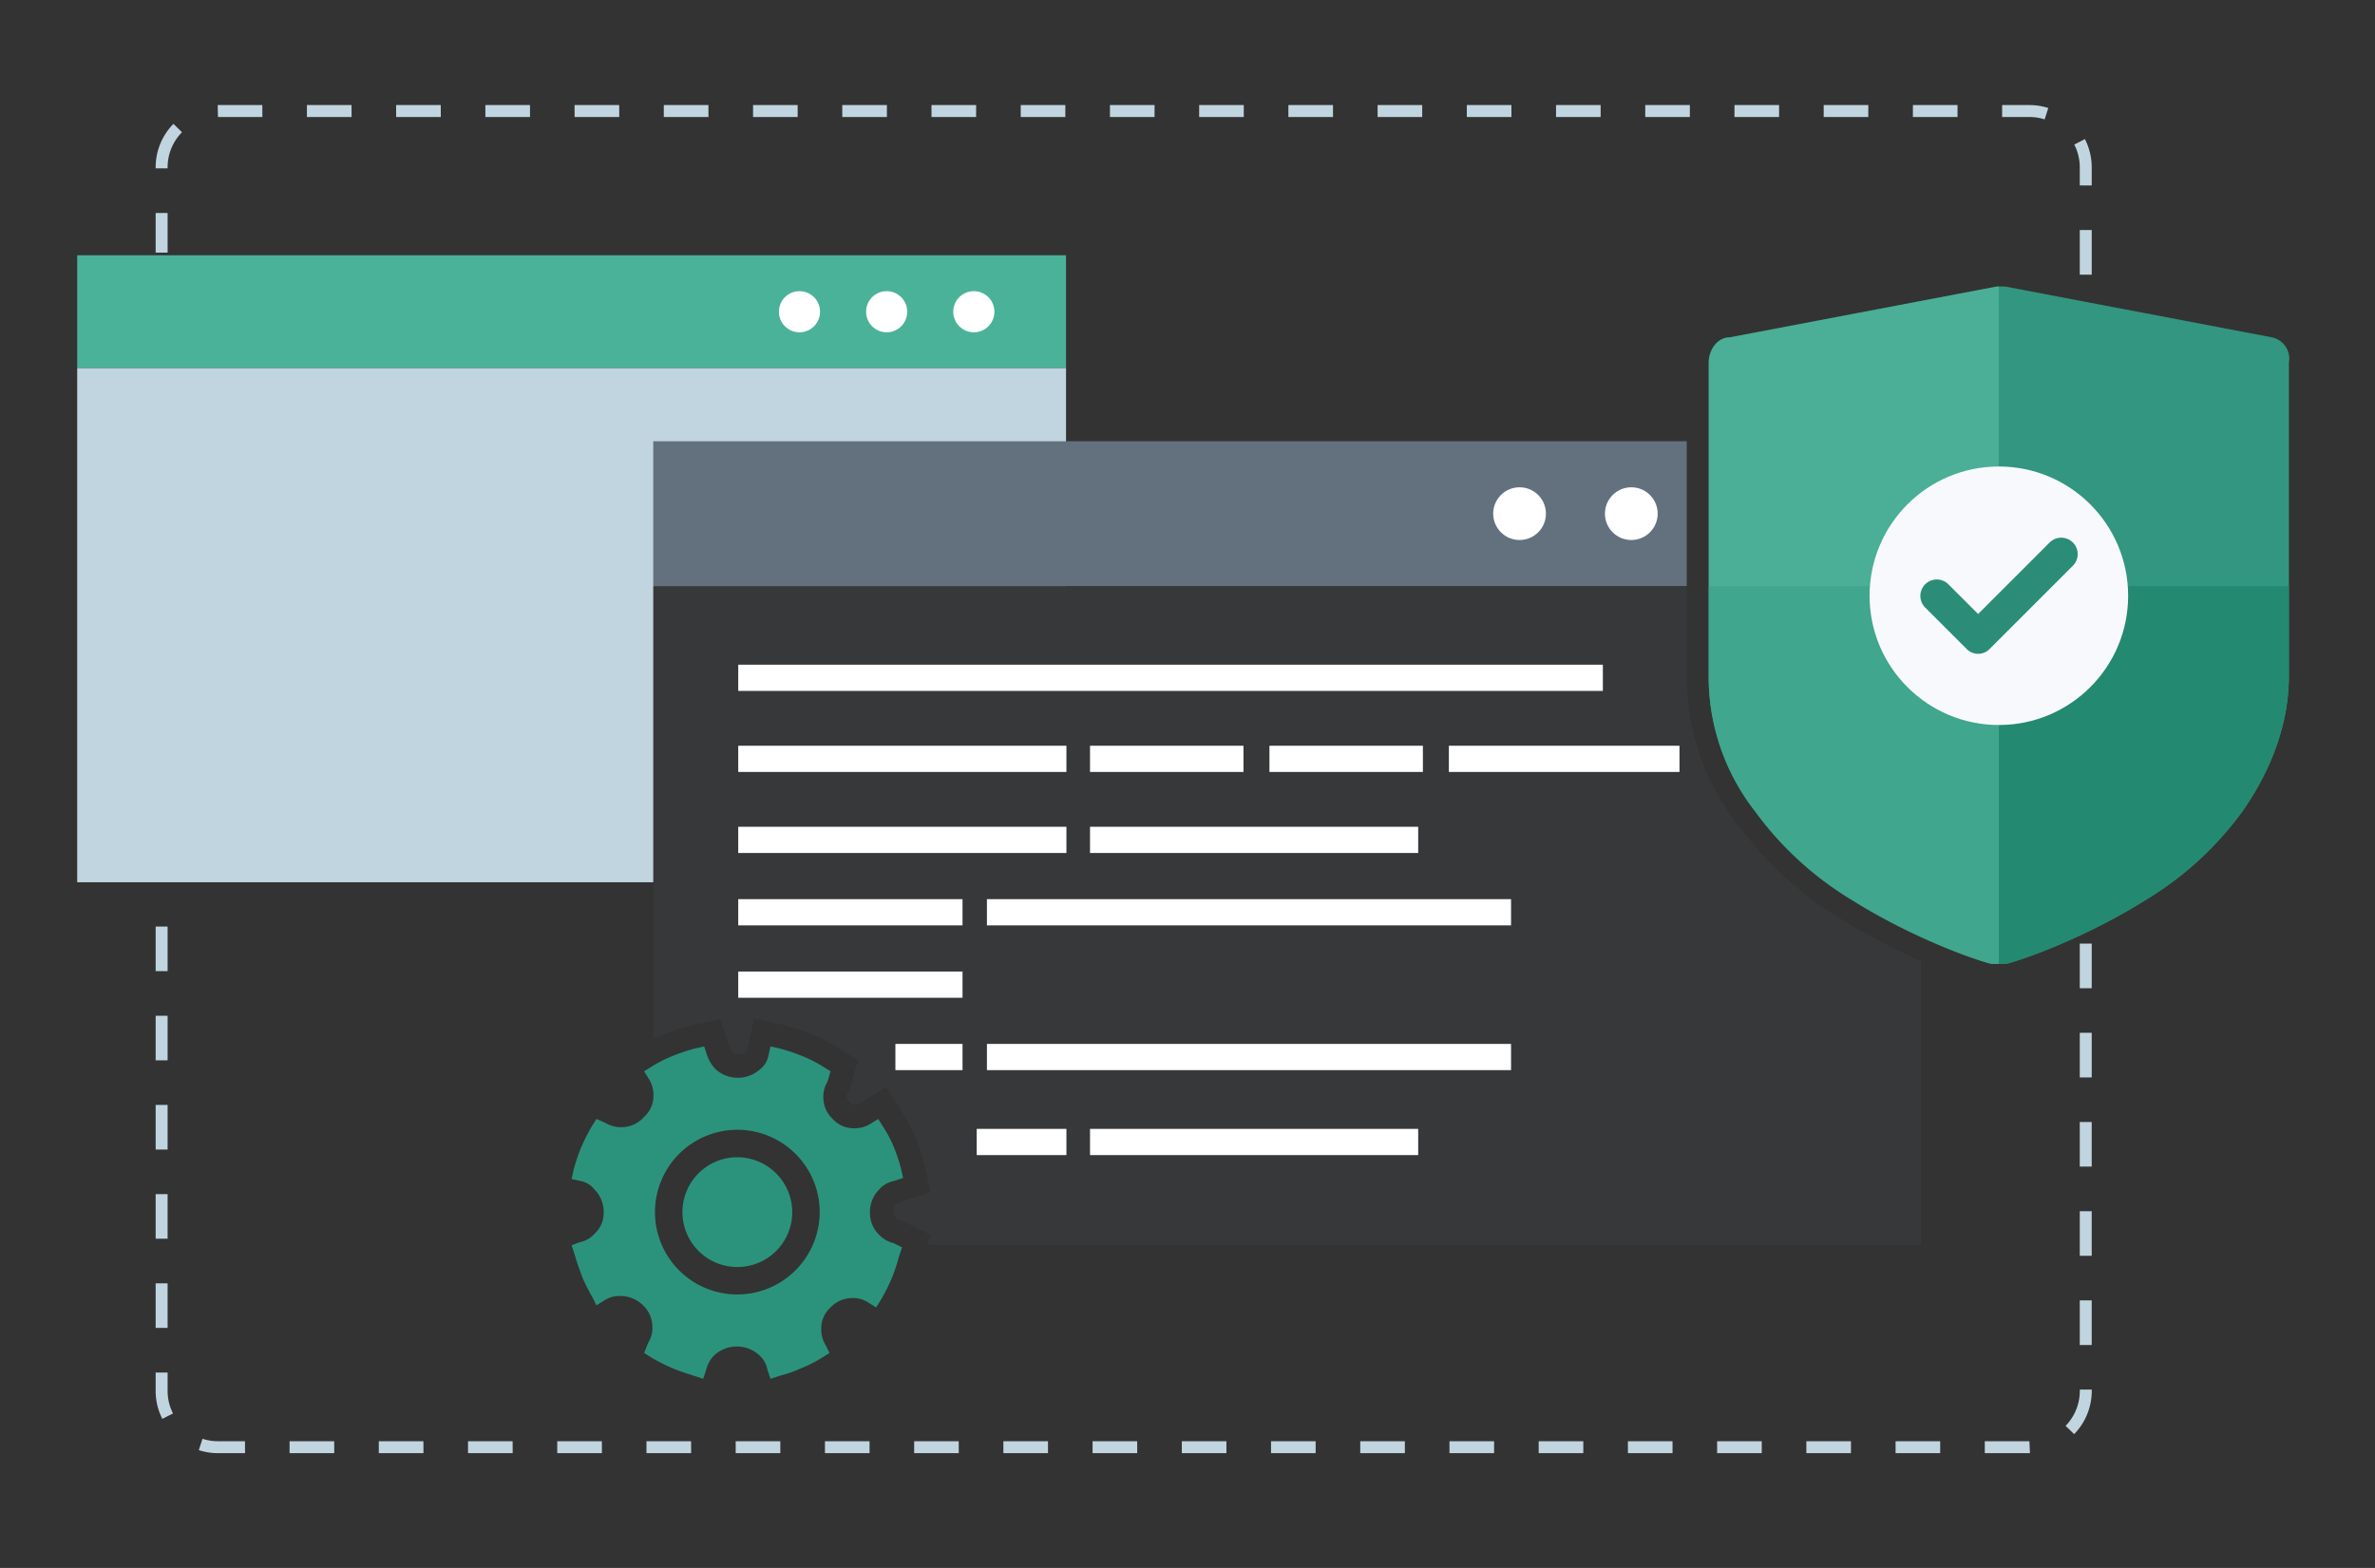 <svg id="图层_1" data-name="图层 1" xmlns="http://www.w3.org/2000/svg" viewBox="0 0 318 210"><rect x="0" y="0" width="318" height="210" fill="#333333" stroke="none"/><defs><style>.cls-1{fill:#4bb29a;}.cls-2{fill:#c1d5e0;}.cls-3{fill:#fff;}.cls-4{fill:#37383a;}.cls-5{fill:#63717f;}.cls-6{fill:#2b937c;}.cls-7{fill:#329680;}.cls-8{fill:#248971;}.cls-9{fill:#76ddc0;opacity:0.35;}.cls-10{fill:#f8f9fc;}.cls-11{fill:#2b8d78;}</style></defs><title>【页面】JumpServer数据库运维安全审计解决方案</title><rect class="cls-1" x="10.337" y="34.188" width="132.399" height="15.125"/><rect class="cls-2" x="10.337" y="49.313" width="132.399" height="68.851"/><circle class="cls-3" cx="107.046" cy="41.751" r="2.754"/><circle class="cls-3" cx="118.719" cy="41.751" r="2.754"/><circle class="cls-3" cx="130.391" cy="41.751" r="2.754"/><path class="cls-2" d="M271.799,194.627h-6.046v-1.6h5.974Zm-12.019,0H253.807v-1.6h5.974Zm-11.946,0h-5.974v-1.6h5.974Zm-11.946,0h-5.974v-1.6h5.974Zm-11.946,0h-5.974v-1.6h5.974Zm-11.946,0h-5.974v-1.6h5.974Zm-11.946,0h-5.974v-1.6h5.974Zm-11.946,0h-5.974v-1.6h5.974Zm-11.946,0h-5.974v-1.6h5.974Zm-11.946,0h-5.974v-1.6H164.21Zm-11.947,0H146.29v-1.6h5.973Zm-11.946,0h-5.973v-1.6h5.973Zm-11.946,0h-5.973v-1.6H128.37Zm-11.946,0h-5.973v-1.6h5.973Zm-11.946,0H98.505v-1.6h5.973Zm-11.946,0H86.559v-1.6h5.973Zm-11.946,0H74.613v-1.6h5.973Zm-11.946,0H62.666v-1.6H68.639Zm-11.946,0H50.72v-1.6h5.973Zm-11.946,0H38.773v-1.6h5.974Zm-11.946,0H29.184a8.27,8.27,0,0,1-2.564-.405l.494-1.522a6.695,6.695,0,0,0,2.07.327H32.8Zm244.914-2.546-1.148-1.113a6.706,6.706,0,0,0,1.904-4.683v-.173h1.6v.173A8.292,8.292,0,0,1,277.714,192.081ZM21.736,190.032a8.221,8.221,0,0,1-.894-3.747v-2.459h1.6v2.459a6.631,6.631,0,0,0,.722,3.024Zm258.334-9.893h-1.6V174.166h1.6Zm-257.628-2.286h-1.6V171.88h1.6Zm257.628-9.66h-1.6V162.22h1.6Zm-257.628-2.286h-1.6v-5.973h1.6Zm257.628-9.66h-1.6v-5.973h1.6ZM22.442,153.96h-1.6v-5.973h1.6ZM280.07,144.3h-1.6v-5.973h1.6Zm-257.628-2.286h-1.6V136.041h1.6Zm257.628-9.66h-1.6V126.38h1.6Zm-257.628-2.286h-1.6v-5.974h1.6Zm257.628-9.66h-1.6v-5.974h1.6Zm0-11.946h-1.6v-5.974h1.6Zm0-11.946h-1.6V90.541h1.6Zm0-11.946h-1.6V78.595h1.6Zm0-11.946h-1.6V66.648h1.6Zm0-11.946h-1.6V54.702h1.6Zm0-11.946h-1.6V42.756h1.6Zm0-11.946h-1.6V30.81h1.6Zm-257.628-2.95h-1.6v-5.31h1.6ZM280.07,24.837h-1.6V22.413a6.634,6.634,0,0,0-.736-3.053l1.424-.73a8.339,8.339,0,0,1,.912,3.783ZM22.442,22.551h-1.6v-.138a8.29,8.29,0,0,1,2.382-5.824l1.145,1.119a6.698,6.698,0,0,0-1.927,4.705Zm251.326-6.562a6.725,6.725,0,0,0-2.041-.317h-3.651v-1.6h3.651a8.277,8.277,0,0,1,2.527.394Zm-11.665-.317h-5.974v-1.6h5.974Zm-11.946,0h-5.974v-1.6h5.974Zm-11.947,0h-5.973v-1.6h5.973Zm-11.946,0H220.29v-1.6h5.973Zm-11.946,0h-5.973v-1.6h5.973Zm-11.946,0h-5.973v-1.6H202.37Zm-11.946,0h-5.973v-1.6h5.973Zm-11.946,0h-5.973v-1.6h5.973Zm-11.946,0h-5.973v-1.6h5.973Zm-11.946,0h-5.973v-1.6h5.973Zm-11.946,0h-5.973v-1.6h5.973Zm-11.946,0h-5.974v-1.6h5.974Zm-11.946,0h-5.974v-1.6h5.974Zm-11.946,0h-5.974v-1.6H106.8Zm-11.946,0H88.88v-1.6h5.974Zm-11.946,0H76.934v-1.6h5.974Zm-11.946,0H64.988v-1.6h5.974Zm-11.946,0H53.041v-1.6H59.015Zm-11.946,0H41.095v-1.6h5.974Zm-11.946,0H29.184l-.035-1.6h5.974Z"/><path class="cls-4" d="M256.535,128.417a85.356,85.356,0,0,1-10.028-5.328,46.87,46.87,0,0,1-4.81-3.319,48.12,48.12,0,0,1-8.157-8.21c-.29-.368-.582-.727-.868-1.108a32.654,32.654,0,0,1-3.306-5.201q-.605-1.184-1.108-2.41c-.115-.281-.228-.564-.335-.849q-.255-.676-.479-1.365-.377-1.154-.667-2.335c-.191-.782-.357-1.571-.489-2.369a32.87,32.87,0,0,1-.44-5.379V78.488H87.467v60.716c.535-.259,1.066-.487,1.564-.701a26.719,26.719,0,0,1,3.291-1.106l.174-.044,3.926-.873,1.253,3.76a2.005,2.005,0,0,0,.354.652,1.443,1.443,0,0,0,1.712.052l.291-.313.938-4.216,4.39.981a26.797,26.797,0,0,1,3.277,1.099,20.3,20.3,0,0,1,3.223,1.626l3.042,1.902L113.712,146l-.196.328a.879.879,0,0,0-.121.514.964.964,0,0,0,.358.762l.185.204a.937.937,0,0,0,.576.154.884.884,0,0,0,.515-.122l3.642-2.275,2.283,3.651A18.877,18.877,0,0,1,122.58,152.3a26.809,26.809,0,0,1,1.1,3.276l.044.175.873,3.926-4.31,1.398a2.002,2.002,0,0,0-.293.26,1.27,1.27,0,0,0-.358.9,1.063,1.063,0,0,0,.358.901,1.15,1.15,0,0,0,.398.279l.4.081,3.822,1.915-.445,1.334H257.184v-38.041C256.969,128.61,256.755,128.515,256.535,128.417Z"/><rect class="cls-5" x="87.467" y="59.1" width="138.38" height="19.388"/><rect class="cls-3" x="98.847" y="89.025" width="115.767" height="3.512"/><rect class="cls-3" x="98.847" y="99.879" width="43.94" height="3.512"/><rect class="cls-3" x="98.847" y="120.426" width="30.031" height="3.512"/><rect class="cls-3" x="132.144" y="120.426" width="70.177" height="3.512"/><rect class="cls-3" x="119.889" y="139.814" width="8.989" height="3.512"/><rect class="cls-3" x="132.144" y="139.814" width="70.177" height="3.512"/><rect class="cls-3" x="98.847" y="130.12" width="30.031" height="3.512"/><rect class="cls-3" x="98.847" y="110.732" width="43.94" height="3.512"/><rect class="cls-3" x="145.948" y="110.732" width="43.94" height="3.512"/><rect class="cls-3" x="130.778" y="151.194" width="12.009" height="3.512"/><rect class="cls-3" x="145.948" y="151.194" width="43.94" height="3.512"/><rect class="cls-3" x="145.948" y="99.879" width="20.547" height="3.512"/><rect class="cls-3" x="169.972" y="99.879" width="20.547" height="3.512"/><rect class="cls-3" x="193.997" y="99.879" width="30.878" height="3.512"/><circle class="cls-3" cx="203.461" cy="68.794" r="3.53"/><circle class="cls-3" cx="218.424" cy="68.794" r="3.53"/><circle class="cls-3" cx="233.387" cy="68.794" r="3.53"/><path class="cls-6" d="M98.727,154.993a7.352,7.352,0,1,0,7.352,7.352A7.374,7.374,0,0,0,98.727,154.993Z"/><path class="cls-6" d="M117.728,165.396a4.079,4.079,0,0,1-1.248-3.051,4.304,4.304,0,0,1,1.248-3.051,3.436,3.436,0,0,1,1.942-1.11l1.248-.416L120.64,156.52a23.867,23.867,0,0,0-.971-2.912,15.823,15.823,0,0,0-1.387-2.635l-.693-1.109-1.11.693a3.915,3.915,0,0,1-2.08.555,3.777,3.777,0,0,1-2.913-1.248,3.992,3.992,0,0,1-1.248-2.913,3.913,3.913,0,0,1,.555-2.08l.416-1.387-1.11-.693a17.292,17.292,0,0,0-2.774-1.387,23.921,23.921,0,0,0-2.913-.971l-1.248-.278-.277,1.248a3.084,3.084,0,0,1-1.11,1.803,4.457,4.457,0,0,1-5.964,0,4.892,4.892,0,0,1-1.11-1.803l-.416-1.248-1.248.278a23.902,23.902,0,0,0-2.913.971,17.284,17.284,0,0,0-2.774,1.387l-1.109.693.693,1.11a3.915,3.915,0,0,1,.555,2.08,3.777,3.777,0,0,1-1.248,2.913,4.098,4.098,0,0,1-5.132.832l-1.248-.555-.694,1.109a25.84,25.84,0,0,0-1.387,2.774,23.892,23.892,0,0,0-.971,2.913l-.278,1.248,1.248.277a3.084,3.084,0,0,1,1.803,1.11,4.302,4.302,0,0,1,1.248,3.051,3.777,3.777,0,0,1-1.248,2.913,3.436,3.436,0,0,1-1.942,1.11l-1.109.416.416,1.248a26.239,26.239,0,0,0,.832,2.496l.139.416a25.924,25.924,0,0,0,1.387,2.774l.555,1.109,1.11-.694a3.613,3.613,0,0,1,2.08-.555,4.303,4.303,0,0,1,3.051,1.248A3.992,3.992,0,0,1,87.354,177.74a3.613,3.613,0,0,1-.555,2.08l-.555,1.387,1.109.693a25.924,25.924,0,0,0,2.774,1.387c.971.416,1.942.694,2.774.971l1.248.416.416-1.248a3.951,3.951,0,0,1,1.11-1.942,4.457,4.457,0,0,1,5.964,0,3.435,3.435,0,0,1,1.109,1.942l.416,1.248,1.248-.416a16.315,16.315,0,0,0,2.774-.971,17.271,17.271,0,0,0,2.774-1.387l1.11-.693-.555-1.11a3.915,3.915,0,0,1-.555-2.08,3.777,3.777,0,0,1,1.248-2.913,3.991,3.991,0,0,1,2.912-1.248,3.61,3.61,0,0,1,2.08.555l1.11.693.694-1.11a25.831,25.831,0,0,0,1.387-2.774,23.869,23.869,0,0,0,.971-2.912l.416-1.248-1.109-.555A3.954,3.954,0,0,1,117.728,165.396Zm-19.001,7.976a11.028,11.028,0,1,1,11.027-11.027A11.06,11.06,0,0,1,98.727,173.373Z"/><path class="cls-7" d="M304.202,45.18l-35.724-6.805h-1.134L231.62,45.18c-1.702,0-2.835,1.701-2.835,3.402V90.543a29.297,29.297,0,0,0,6.237,18.145,44.299,44.299,0,0,0,13.042,11.908c9.073,5.671,18.146,8.506,18.713,8.506h1.701c.567,0,9.64-2.835,18.713-8.506a44.305,44.305,0,0,0,13.042-11.908c3.969-5.67,6.237-11.908,6.237-18.145V48.582a2.922,2.922,0,0,0-2.268-3.402Z"/><path class="cls-8" d="M228.785,78.502V90.543a29.298,29.298,0,0,0,6.237,18.146,44.301,44.301,0,0,0,13.042,11.908c9.073,5.671,18.146,8.506,18.713,8.506h1.701c.567,0,9.64-2.835,18.713-8.506a44.307,44.307,0,0,0,13.042-11.908c3.969-5.67,6.237-11.908,6.237-18.146V78.502Z"/><path class="cls-9" d="M267.637,38.375h-.293L231.62,45.18c-1.702,0-2.835,1.701-2.835,3.402V90.543a29.298,29.298,0,0,0,6.237,18.145,44.297,44.297,0,0,0,13.042,11.908c9.073,5.671,18.146,8.506,18.713,8.506h.86Z"/><circle class="cls-10" cx="267.637" cy="79.791" r="17.311"/><path class="cls-11" d="M260.861,78.236a2.2,2.2,0,0,0-3.111,3.111l5.555,5.555a2.148,2.148,0,0,0,3.111,0l11.11-11.11a2.2,2.2,0,1,0-3.111-3.111L264.86,82.235Zm0,0"/></svg>